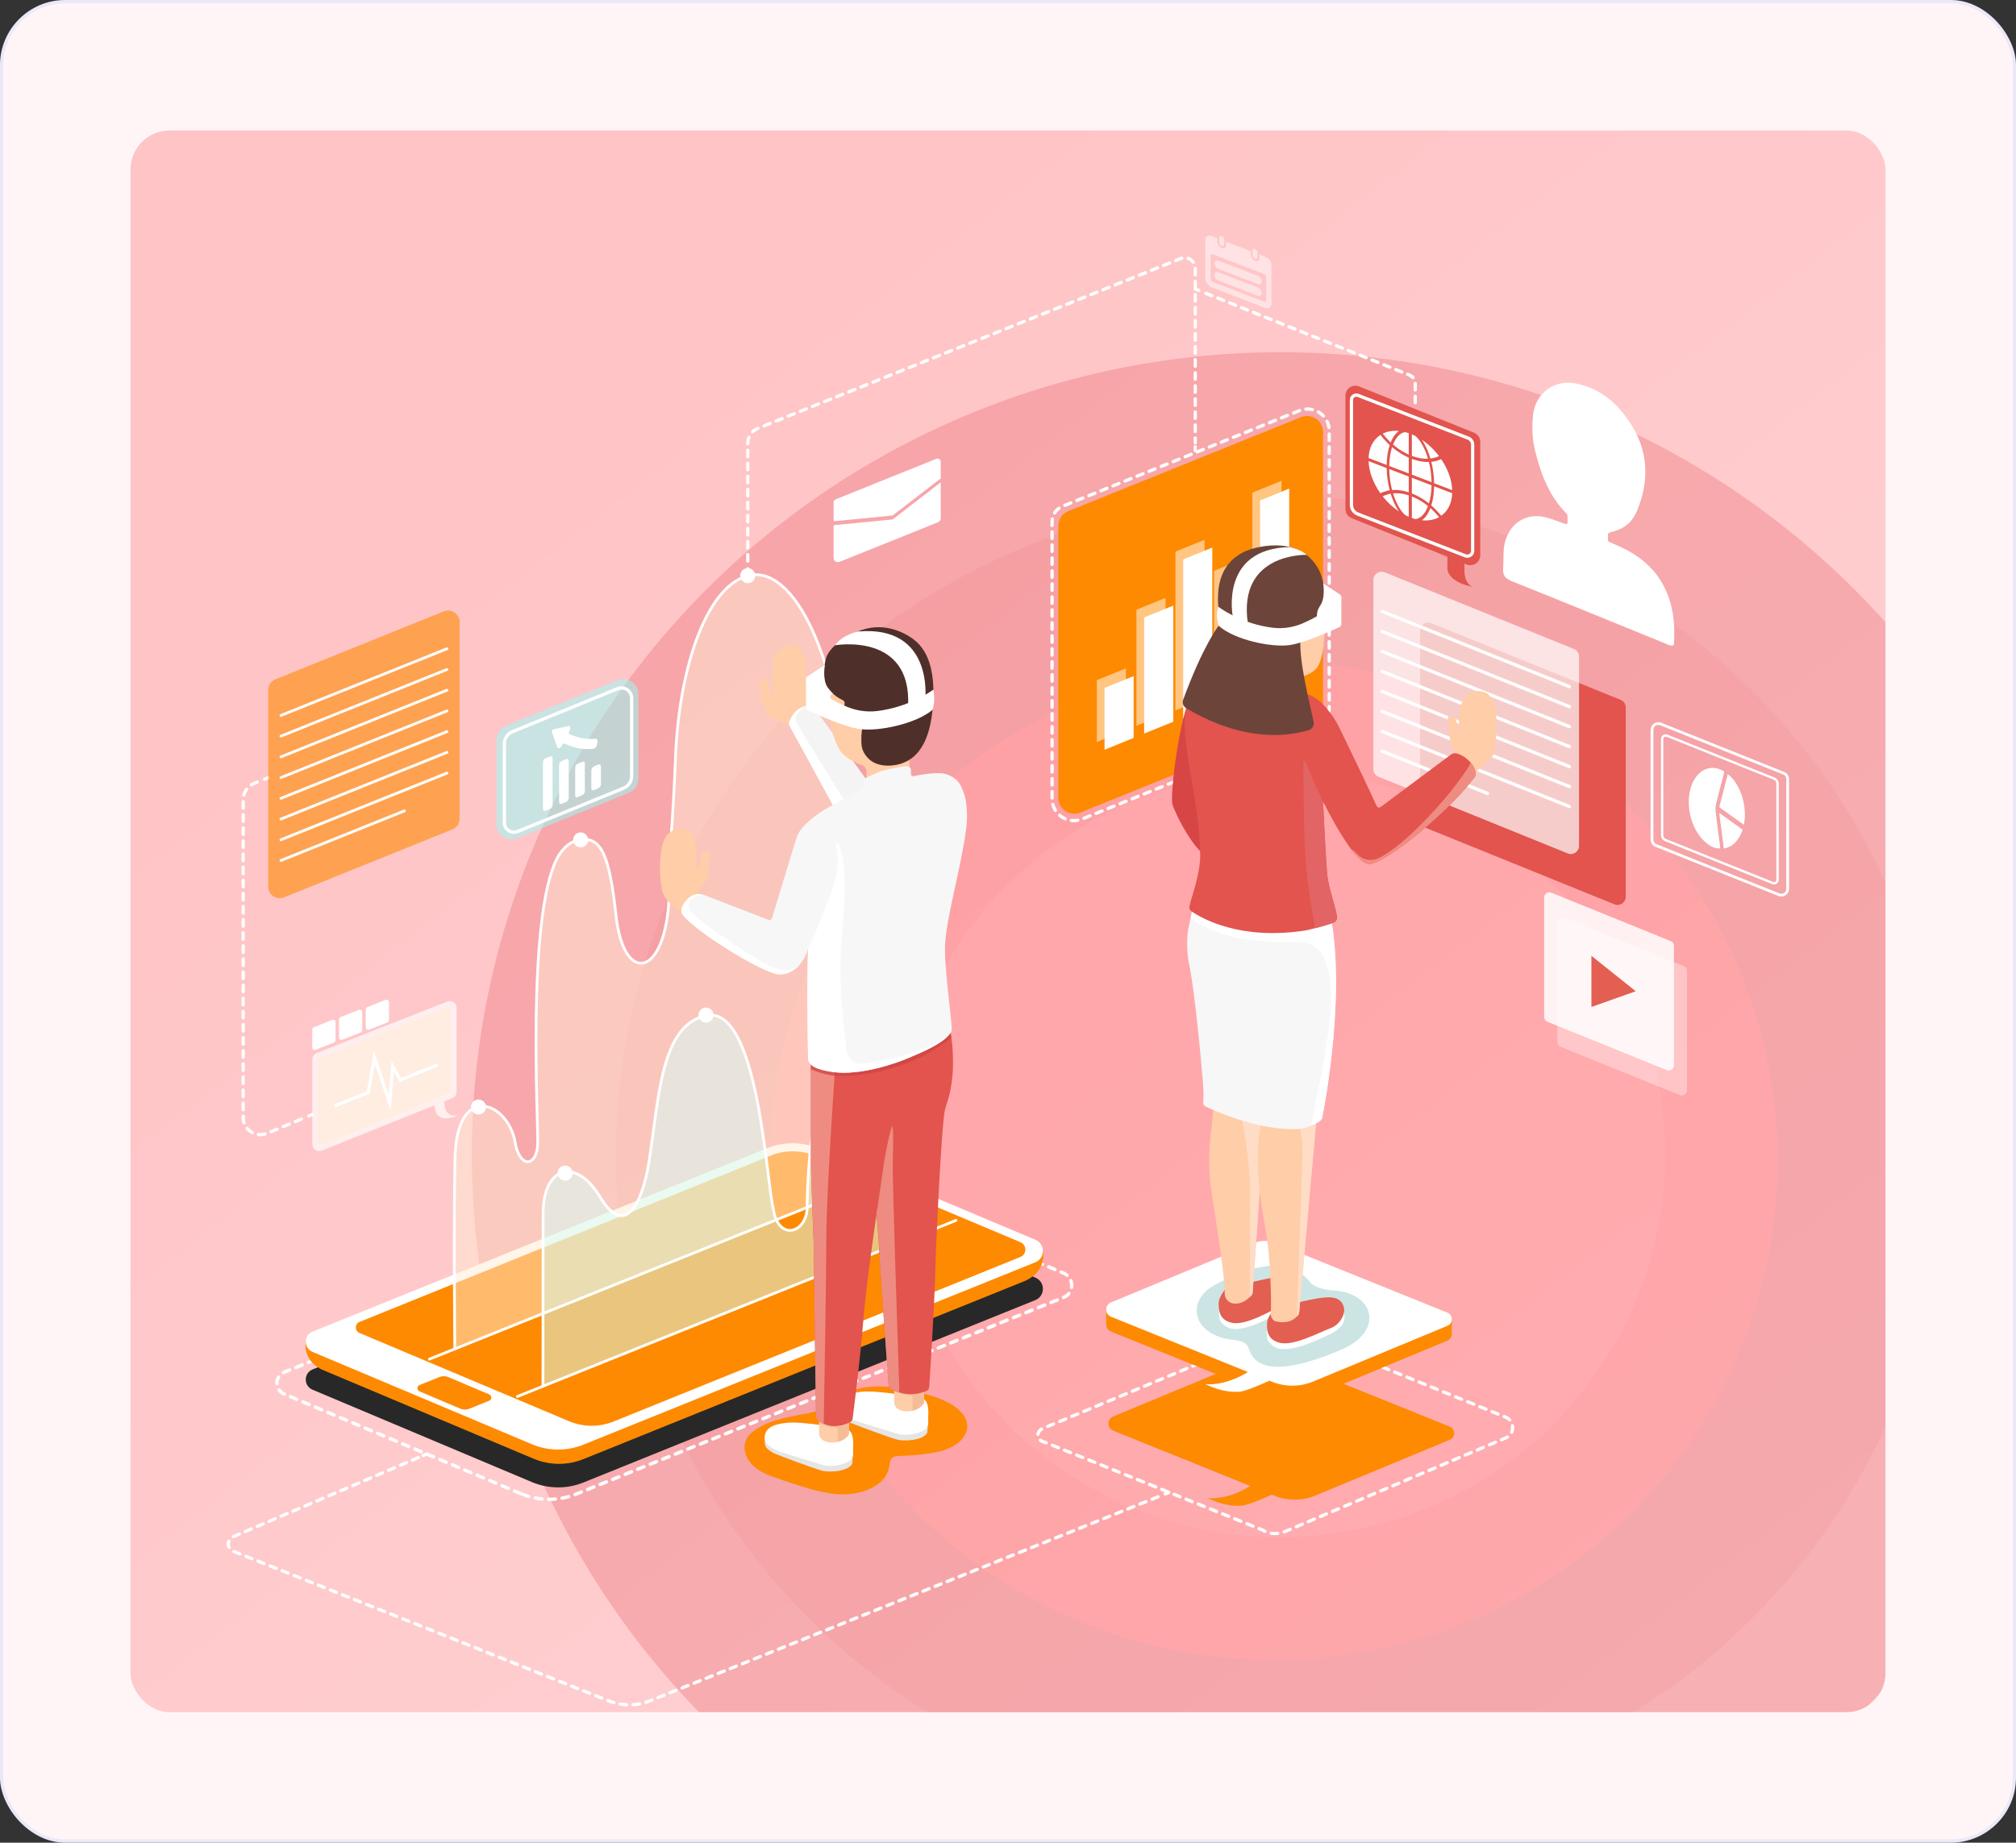 <svg width="618" height="565" viewBox="0 0 618 565" fill="none" xmlns="http://www.w3.org/2000/svg">
<rect x="0" y="0" width="618" height="565" fill="#333333" stroke="none"/>
<rect width="618" height="565" rx="20" fill="#FFF5F6"/>
<rect x="0.5" y="0.5" width="617" height="564" rx="19.5" stroke="#3876FF" stroke-opacity="0.1"/>
<g clip-path="url(#clip0_10137_3700)">
<rect x="40" y="40" width="538" height="485" rx="12" fill="url(#paint0_linear_10137_3700)"/>
<g opacity="0.2">
<ellipse cx="392.517" cy="354" rx="247.892" ry="246" fill="#D8242B"/>
<ellipse cx="392.52" cy="353.999" rx="203.738" ry="201.846" fill="#CD010A"/>
<ellipse cx="390.5" cy="356" rx="154.5" ry="153" fill="#FA020C"/>
<ellipse cx="392.516" cy="353.999" rx="117.954" ry="117.323" fill="#FF1A23"/>
</g>
<path d="M358.271 457.634L357.168 458.076" stroke="white" stroke-miterlimit="10" stroke-linecap="round"/>
<path d="M354.972 458.958L199.23 521.516C195.191 523.138 190.683 523.145 186.639 521.533L71.526 475.651C69.52 474.853 69.483 472.027 71.469 471.179L128.618 446.759" stroke="white" stroke-miterlimit="10" stroke-linecap="round" stroke-dasharray="1.99 1.99"/>
<path d="M129.703 446.294L130.797 445.827" stroke="white" stroke-miterlimit="10" stroke-linecap="round"/>
<path d="M397.77 408.619L461.555 434.533C464.39 435.684 464.419 439.686 461.603 440.881L394.29 469.438C391.823 470.484 389.04 470.509 387.212 469.198L320.284 442.218C317.609 441.713 317.592 438.864 319.599 438.028L390.154 408.652C392.591 407.638 395.328 407.626 397.77 408.619Z" stroke="white" stroke-miterlimit="10" stroke-linecap="round" stroke-dasharray="2.01 2.01"/>
<path d="M229.227 175.607V174.418" stroke="white" stroke-miterlimit="10" stroke-linecap="round"/>
<path d="M229.227 172.039V135.932C229.227 133.912 230.455 132.094 232.33 131.341L361.937 79.281C364.074 78.422 366.4 79.995 366.4 82.297V135.784" stroke="white" stroke-miterlimit="10" stroke-linecap="round" stroke-dasharray="2 2"/>
<path d="M366.398 136.974V138.163" stroke="white" stroke-miterlimit="10" stroke-linecap="round"/>
<path d="M366.398 88.623L367.502 89.067" stroke="white" stroke-miterlimit="10" stroke-linecap="round"/>
<path d="M369.664 89.936L432.057 114.998C433.129 115.428 433.831 116.467 433.831 117.622V125.191" stroke="white" stroke-miterlimit="10" stroke-linecap="round" stroke-dasharray="1.96 1.96"/>
<path d="M433.836 126.358V127.547" stroke="white" stroke-miterlimit="10" stroke-linecap="round"/>
<path d="M82.213 238.468L81.109 238.911" stroke="white" stroke-miterlimit="10" stroke-linecap="round"/>
<path d="M78.892 239.801L77.936 240.185C75.888 241.008 74.547 242.991 74.547 245.198V342.613C74.547 346.386 78.383 348.946 81.867 347.499L93.533 342.652" stroke="white" stroke-miterlimit="10" stroke-linecap="round" stroke-dasharray="2.01 2.01"/>
<path d="M94.637 342.195L95.735 341.738" stroke="white" stroke-miterlimit="10" stroke-linecap="round"/>
<path d="M163.055 454.436L95.784 426.102C93.023 424.939 93.053 421.017 95.831 419.895L235.175 363.648C240.253 361.6 245.934 361.641 250.979 363.767L317.414 391.749C320.482 393.041 320.45 397.4 317.362 398.646L178.858 454.554C173.783 456.603 168.102 456.562 163.055 454.436Z" fill="#282828"/>
<path d="M159.638 457.971L87.106 427.422C84.128 426.169 84.16 421.94 87.156 420.73L237.399 360.084C242.872 357.874 248.998 357.92 254.438 360.211L326.07 390.38C329.378 391.774 329.343 396.474 326.014 397.818L176.676 458.098C171.204 460.308 165.078 460.262 159.638 457.971Z" stroke="white" stroke-width="1.041" stroke-miterlimit="10" stroke-linecap="round" stroke-dasharray="2.07 2.07"/>
<path d="M319.69 383.394L312.95 386.487V386.968L248.432 359.793C243.564 357.744 238.081 357.702 233.184 359.679L98.949 413.863L99.002 413.376L93.732 411.49C93.732 411.49 92.68 416.796 98.214 419.7L98.217 419.703C98.246 419.717 98.269 419.735 98.297 419.749V419.744C98.42 419.816 98.546 419.885 98.682 419.942L163.593 447.281C168.461 449.331 173.944 449.373 178.842 447.395L312.95 393.262C321.437 390.279 319.69 383.394 319.69 383.394Z" fill="#FE8A02"/>
<path d="M163.055 442.835L95.784 414.502C93.023 413.339 93.053 409.416 95.831 408.295L235.175 352.048C240.253 349.999 245.934 350.041 250.979 352.166L317.414 380.147C320.482 381.439 320.45 385.799 317.362 387.045L178.858 442.953C173.783 445.003 168.102 444.96 163.055 442.835Z" fill="white"/>
<path d="M174.433 435.769L110.197 408.714C108.688 408.078 108.704 405.934 110.222 405.322L236.312 354.313C240.696 352.543 245.601 352.58 249.958 354.415L312.83 380.896C314.841 381.742 314.819 384.6 312.796 385.417L188.079 435.871C183.695 437.641 178.79 437.604 174.433 435.769Z" fill="#FE8A02"/>
<path opacity="0.5" d="M139.419 413.513C139.419 413.513 139.048 379.306 139.476 355.249C139.9 331.38 155.739 337.666 157.936 350.219C158.08 351.039 158.23 351.866 158.524 352.646C160.723 358.504 164.832 356.46 164.832 350.219C165.055 344.889 161.417 281.307 170.722 263.198C171.877 260.953 174.243 257.917 177.639 257.414C183.714 256.513 186.693 260.431 188.831 280.552C191.205 302.907 205.08 299.582 205.185 271.885C205.235 258.907 206.24 253.391 207.065 232.218C208.196 203.214 217.301 178.384 230.229 176.239C244.858 173.811 259.06 206.935 259.06 246.767C259.06 292.037 259.062 340.489 258.854 365.54" fill="#FFECD5"/>
<path d="M139.419 413.608C139.419 413.608 139.048 379.4 139.476 355.343C139.9 331.476 155.739 337.76 157.936 350.313C158.08 351.134 158.23 351.959 158.524 352.74C160.723 358.598 164.832 356.554 164.832 350.313C165.055 344.984 161.417 281.401 170.722 263.293C171.877 261.048 174.243 258.011 177.639 257.508C183.714 256.608 186.693 260.526 188.831 280.646C191.205 303.001 205.08 299.676 205.185 271.98C205.235 259.003 206.24 253.487 207.065 232.314C208.196 203.31 217.301 178.48 230.229 176.335C244.858 173.906 259.06 207.031 259.06 246.862C259.06 292.133 259.062 340.584 258.854 365.636" stroke="white" stroke-width="0.846" stroke-miterlimit="10" stroke-linecap="round"/>
<path opacity="0.5" d="M166.441 424.927C166.441 424.927 166.487 378.227 166.487 372.03C166.487 357.855 176.376 354.461 184.047 367.161C191.718 379.862 196.979 368.525 198.885 356.599C202.028 336.936 202.432 314.243 216.517 311.391C232.421 308.173 234.875 362.082 237.014 370.461C238.498 381.235 248.138 378.061 247.426 368.906C248.038 341.571 252.519 326.664 261.955 325.81C271.398 324.956 278.221 345.946 278.273 380.122" fill="#D7FFFA"/>
<path d="M166.441 424.927C166.441 424.927 166.487 378.227 166.487 372.03C166.487 357.855 176.376 354.461 184.047 367.161C191.718 379.862 196.979 368.525 198.885 356.599C202.028 336.936 202.432 314.243 216.517 311.391C232.421 308.173 234.875 362.082 237.014 370.461C238.498 381.235 248.138 378.061 247.426 368.906C248.038 341.571 252.519 326.664 261.955 325.81C271.398 324.956 278.221 345.946 278.273 380.122" stroke="white" stroke-width="0.846" stroke-miterlimit="10" stroke-linecap="round"/>
<path d="M149.949 429.495L143.849 431.954C142.977 432.306 142.001 432.297 141.134 431.93L128.602 426.621C127.739 426.255 127.75 425.028 128.619 424.677L134.719 422.218C135.591 421.866 136.567 421.874 137.434 422.242L149.965 427.551C150.829 427.917 150.818 429.144 149.949 429.495Z" fill="#FE8A02"/>
<path d="M131.641 416.73L266.078 362.729" stroke="white" stroke-width="0.846" stroke-miterlimit="10" stroke-linecap="round"/>
<path d="M158.609 428.191L293.046 374.19" stroke="white" stroke-width="0.846" stroke-miterlimit="10" stroke-linecap="round"/>
<path d="M148.99 339.435C148.99 340.708 147.958 341.74 146.685 341.74C145.411 341.74 144.379 340.708 144.379 339.435C144.379 338.161 145.411 337.129 146.685 337.129C147.957 337.129 148.99 338.161 148.99 339.435Z" fill="white"/>
<path d="M175.537 359.695C175.537 360.969 174.505 362.001 173.231 362.001C171.958 362.001 170.926 360.969 170.926 359.695C170.926 358.422 171.958 357.39 173.231 357.39C174.505 357.39 175.537 358.422 175.537 359.695Z" fill="white"/>
<path d="M218.725 311.252C218.725 312.525 217.692 313.558 216.419 313.558C215.145 313.558 214.113 312.525 214.113 311.252C214.113 309.978 215.145 308.946 216.419 308.946C217.692 308.946 218.725 309.978 218.725 311.252Z" fill="white"/>
<path d="M264.795 325.714C264.795 326.987 263.763 328.019 262.489 328.019C261.216 328.019 260.184 326.987 260.184 325.714C260.184 324.44 261.216 323.408 262.489 323.408C263.763 323.408 264.795 324.44 264.795 325.714Z" fill="white"/>
<path d="M180.303 257.537C180.303 258.811 179.271 259.843 177.997 259.843C176.724 259.843 175.691 258.811 175.691 257.537C175.691 256.264 176.724 255.231 177.997 255.231C179.271 255.231 180.303 256.264 180.303 257.537Z" fill="white"/>
<path d="M231.533 176.503C231.533 177.776 230.501 178.809 229.227 178.809C227.954 178.809 226.922 177.776 226.922 176.503C226.922 175.229 227.954 174.197 229.227 174.197C230.501 174.197 231.533 175.229 231.533 176.503Z" fill="white"/>
<path d="M444.417 437.436L391.403 416.021C389.427 415.224 387.218 415.234 385.25 416.051L341.255 434.32C339.311 435.128 339.324 437.886 341.277 438.676L383.258 455.633C375.911 460.215 370.14 459.344 370.14 459.344C375.156 461.692 378.378 461.831 380.81 461.662C382.403 461.552 386.931 459.623 389.869 458.303L390.644 458.615C394.697 460.253 399.232 460.23 403.27 458.555L444.439 441.459C446.233 440.714 446.221 438.164 444.417 437.436Z" fill="#FE8A02"/>
<path d="M445.051 408.55L445.034 404.263L436.234 404.03L390.677 385.628C388.701 384.83 386.491 384.841 384.523 385.658L346.038 401.639L339.078 401.455V406.327L339.111 406.34C339.192 407.149 339.66 407.922 340.55 408.282L379.479 424.007L375.03 425.568L369.414 424.393V428.712C374.253 432.831 380.332 431.614 381.527 431.205C382.722 430.796 389.143 427.909 389.143 427.909L389.917 428.222C393.971 429.859 398.506 429.838 402.544 428.16L443.712 411.065C444.785 410.62 445.197 409.534 444.984 408.575L445.051 408.55Z" fill="#FE8A02"/>
<path d="M443.695 402.485L390.681 381.071C388.704 380.273 386.495 380.284 384.527 381.101L340.533 399.37C338.588 400.177 338.602 402.936 340.554 403.726L382.536 420.683C375.188 425.265 369.419 424.394 369.419 424.394C374.434 426.741 377.657 426.88 380.088 426.713C381.682 426.603 386.21 424.672 389.148 423.354L389.922 423.666C393.976 425.304 398.511 425.282 402.549 423.606L443.717 406.51C445.51 405.764 445.498 403.214 443.695 402.485Z" fill="white"/>
<path opacity="0.7" d="M136.206 337.693L138.643 336.713C139.449 336.388 139.978 335.606 139.978 334.737V309.086C139.978 307.583 138.465 306.553 137.066 307.105L97.089 322.892C96.276 323.213 95.742 323.999 95.742 324.873V350.818C95.742 352.327 97.268 353.356 98.667 352.794L133.185 338.909C133.262 340.689 134.109 345.07 140.903 341.739C140.903 341.739 136.189 343.685 136.206 337.693Z" fill="white"/>
<path opacity="0.5" d="M137.108 335.374L100.012 350.601C97.985 351.438 97.426 351.076 97.426 348.854V325.912C97.426 325.139 97.898 324.444 98.617 324.16L135.713 309.193C137.375 308.482 138.288 308.979 138.288 310.945V333.628C138.288 334.396 137.821 335.088 137.108 335.374Z" fill="#FFECD5"/>
<path d="M102.879 338.98L112.878 334.99L114.766 324.193L119.452 338.125L120.402 326.916L122.682 331.159L133.763 326.663" stroke="white" stroke-miterlimit="10" stroke-linecap="round"/>
<path d="M102.404 319.643L96.721 321.885C96.25 322.071 95.738 321.724 95.738 321.217V315.64C95.738 315.345 95.919 315.08 96.192 314.972L101.876 312.729C102.347 312.544 102.858 312.891 102.858 313.398V318.974C102.858 319.269 102.678 319.534 102.404 319.643Z" fill="white"/>
<path d="M110.58 316.557L104.896 318.801C104.425 318.987 103.914 318.64 103.914 318.133V312.556C103.914 312.261 104.095 311.996 104.368 311.888L110.052 309.645C110.523 309.46 111.034 309.807 111.034 310.314V315.89C111.034 316.184 110.854 316.449 110.58 316.557Z" fill="white"/>
<path d="M118.791 313.474L113.107 315.716C112.636 315.902 112.125 315.555 112.125 315.048V309.471C112.125 309.176 112.306 308.911 112.579 308.803L118.263 306.56C118.734 306.375 119.245 306.722 119.245 307.229V312.805C119.245 313.101 119.064 313.365 118.791 313.474Z" fill="white"/>
<path opacity="0.5" d="M192.818 243.082L158.614 257.03C155.538 258.284 152.172 256.022 152.172 252.699V226.868C152.172 224.966 153.323 223.255 155.083 222.537L189.287 208.589C192.363 207.335 195.729 209.598 195.729 212.92V238.751C195.729 240.652 194.579 242.364 192.818 243.082Z" fill="#92FFFC"/>
<path d="M191.135 241.678L158.657 254.953C156.72 255.743 154.602 254.318 154.602 252.226V228.048C154.602 226.421 155.586 224.956 157.093 224.341L189.333 211.162C191.382 210.326 193.625 211.833 193.625 214.046V237.971C193.627 239.6 192.641 241.065 191.135 241.678Z" stroke="white" stroke-miterlimit="10"/>
<path d="M172.158 228.753L172.392 228.315C172.53 228.057 172.773 227.913 172.952 227.985C173.569 228.23 174.181 228.478 174.8 228.706C177.007 229.516 179.348 229.888 181.895 229.586C182.398 229.527 182.911 228.95 183.031 228.286C183.074 228.05 183.114 227.817 183.154 227.576C183.259 226.945 182.975 226.466 182.497 226.516C179.598 226.824 177.034 226.142 174.549 225.092C174.348 225.006 174.309 224.678 174.464 224.382L174.675 223.976C175.056 223.247 174.783 222.494 174.181 222.627C172.667 222.96 171.186 223.287 169.663 223.622C169.343 223.692 169.082 224.186 169.195 224.507C169.735 226.031 170.26 227.519 170.801 229.045C171.014 229.651 171.766 229.488 172.158 228.753Z" fill="white"/>
<path d="M168.56 248.019L167.269 248.567C166.81 248.762 166.438 248.548 166.438 248.089V233.695C166.438 233.236 166.81 232.706 167.269 232.511L168.56 231.963C169.019 231.768 169.391 231.982 169.391 232.441V246.835C169.391 247.294 169.019 247.824 168.56 248.019Z" fill="white"/>
<path d="M173.462 245.938L172.248 246.453C171.768 246.658 171.379 246.433 171.379 245.953V234.552C171.379 234.072 171.768 233.517 172.248 233.313L173.462 232.797C173.943 232.593 174.333 232.817 174.333 233.297V244.699C174.333 245.18 173.943 245.734 173.462 245.938Z" fill="white"/>
<path d="M178.542 243.782L177.053 244.415C176.648 244.586 176.32 244.398 176.32 243.993V235.234C176.32 234.83 176.648 234.362 177.053 234.191L178.542 233.558C178.946 233.387 179.274 233.575 179.274 233.979V242.738C179.274 243.142 178.946 243.61 178.542 243.782Z" fill="white"/>
<path d="M183.325 241.752L182.161 242.246C181.666 242.455 181.266 242.226 181.266 241.731V236.214C181.266 235.719 181.666 235.148 182.161 234.939L183.325 234.445C183.82 234.236 184.22 234.467 184.22 234.96V240.478C184.22 240.972 183.82 241.543 183.325 241.752Z" fill="white"/>
<path d="M288.389 141.6V146.686L273.635 158.063L255.543 159.825V154.018C255.543 153.614 255.789 153.25 256.164 153.1L287.029 140.681C287.679 140.421 288.389 140.9 288.389 141.6Z" fill="white"/>
<path d="M273.629 159.268L288.389 147.891V158.904C288.389 159.439 288.063 159.922 287.566 160.121L257.344 172.281C256.482 172.628 255.543 171.993 255.543 171.063V161.036L273.629 159.268Z" fill="white"/>
<g opacity="0.5">
<path d="M387.875 78.734L386.056 78.036V79.118C386.056 79.86 385.479 80.244 384.738 79.96C383.996 79.675 383.419 78.848 383.419 78.106V77.024L375.842 74.115V75.197C375.842 75.939 375.264 76.322 374.524 76.039C373.784 75.755 373.207 74.927 373.207 74.186V73.105L371.397 72.41C370.36 72.012 369.516 72.433 369.516 73.469V85.404C369.516 86.441 370.36 87.694 371.397 88.093L387.875 94.419C388.912 94.817 389.747 94.208 389.747 93.17V81.234C389.747 80.197 388.912 79.132 387.875 78.734ZM387.399 92.47L371.872 86.509C371.443 86.345 371.095 85.863 371.095 85.434V78.487C371.095 78.058 371.443 77.844 371.872 78.008L387.399 83.969C387.829 84.134 388.177 84.616 388.177 85.044V91.991C388.177 92.42 387.829 92.634 387.399 92.47Z" fill="white"/>
<path d="M385.518 87.078L373.549 82.483C372.851 82.216 372.285 81.432 372.285 80.733C372.285 80.035 372.851 79.685 373.549 79.954L385.518 84.549C386.216 84.817 386.782 85.6 386.782 86.299C386.782 86.997 386.216 87.346 385.518 87.078Z" fill="white"/>
<path d="M385.518 90.652L373.549 86.057C372.851 85.79 372.285 85.006 372.285 84.307C372.285 83.609 372.851 83.259 373.549 83.528L385.518 88.123C386.216 88.39 386.782 89.174 386.782 89.873C386.782 90.571 386.216 90.919 385.518 90.652Z" fill="white"/>
<path d="M374.524 75.4C374.104 75.239 373.762 74.764 373.762 74.344V72.909C373.762 72.489 374.105 72.277 374.524 72.439C374.944 72.6 375.286 73.075 375.286 73.495V74.93C375.286 75.35 374.944 75.562 374.524 75.4Z" fill="white"/>
<path d="M384.711 79.311C384.292 79.151 383.949 78.675 383.949 78.257V76.821C383.949 76.402 384.293 76.191 384.711 76.352C385.131 76.512 385.474 76.988 385.474 77.406V78.842C385.475 79.261 385.131 79.472 384.711 79.311Z" fill="white"/>
</g>
<path d="M451.863 132.674L416.623 118.481C414.623 117.675 412.441 119.148 412.441 121.305V156.069C412.441 157.312 413.196 158.43 414.349 158.893L443.693 170.712V174.42C443.693 174.42 443.63 178.466 451.636 179.975C451.636 179.975 448.912 179.434 448.912 174.819C448.912 172.769 448.912 174.08 448.912 172.814L449.588 173.086C451.588 173.892 453.77 172.419 453.77 170.262V135.498C453.77 134.256 453.015 133.138 451.863 132.674Z" fill="#E2544D"/>
<path d="M449.215 170.421L416.215 157.617C415.049 157.165 414.281 156.042 414.281 154.791V122.635C414.281 121.584 415.338 120.86 416.318 121.24L450.059 134.332C450.892 134.654 451.44 135.456 451.44 136.349V168.899C451.439 170.046 450.285 170.836 449.215 170.421Z" stroke="white" stroke-miterlimit="10"/>
<path d="M426.74 150.248C427.681 150.173 428.671 150.242 429.692 150.418C429.8 150.436 429.897 150.453 429.985 150.471C430.595 150.589 431.153 150.728 431.848 150.96V146.126L425.863 143.829C425.905 146.016 426.208 148.208 426.74 150.248Z" fill="white"/>
<path d="M438.486 140.591C438.607 140.577 438.727 140.562 438.848 140.544C438.926 140.532 439.007 140.518 439.097 140.501C439.817 140.369 440.498 140.153 441.129 139.859C439.619 137.859 437.824 136.15 435.859 134.84C436.479 135.733 437.051 136.788 437.557 137.983C437.909 138.813 438.22 139.687 438.486 140.591Z" fill="white"/>
<path d="M430.762 132.496C429.659 132.64 428.641 133.403 427.804 134.747C427.514 135.213 427.256 135.736 427.027 136.306C427.931 137.082 428.879 137.77 429.857 138.357C429.947 138.411 430.038 138.464 430.134 138.521C430.698 138.847 431.241 139.128 431.85 139.395V132.825C431.763 132.793 431.784 132.802 431.752 132.791C431.421 132.679 431.089 132.581 430.762 132.496Z" fill="white"/>
<path d="M429.857 151.396C428.879 151.232 427.931 151.193 427.027 151.275C427.256 152.02 427.514 152.742 427.804 153.431C428.641 155.418 429.66 156.963 430.762 157.953C431.089 158.119 431.42 158.275 431.749 158.416C431.781 158.431 431.762 158.424 431.849 158.458V151.888C431.241 151.69 430.697 151.552 430.133 151.445C430.038 151.428 429.947 151.412 429.857 151.396Z" fill="white"/>
<path d="M429.692 139.207C428.671 138.598 427.683 137.89 426.741 137.092C426.205 138.735 425.901 140.714 425.863 142.871L431.849 145.168V140.32C431.155 140.018 430.596 139.729 429.983 139.377C429.897 139.328 429.8 139.273 429.692 139.207Z" fill="white"/>
<path d="M426.017 136.455C425.856 136.308 425.697 136.157 425.54 136.005C425.457 135.925 425.372 135.841 425.282 135.75C424.538 135.006 423.834 134.202 423.181 133.355C420.935 134.791 419.65 137.273 419.535 140.444L425.081 142.572C425.119 140.243 425.441 138.195 426.017 136.455Z" fill="white"/>
<path d="M426.305 151.368C426.195 151.387 426.085 151.407 425.977 151.429C425.895 151.445 425.813 151.464 425.732 151.484C425.063 151.643 424.43 151.877 423.844 152.183C425.256 153.975 426.954 155.572 428.846 156.831C428.227 155.938 427.654 154.883 427.147 153.686C426.832 152.946 426.551 152.17 426.305 151.368Z" fill="white"/>
<path d="M425.54 150.424C425.697 150.391 425.856 150.355 426.016 150.33C425.445 148.165 425.123 145.888 425.08 143.527L419.535 141.398C419.666 144.749 421.012 148.223 423.165 151.256C423.822 150.907 424.53 150.659 425.281 150.484C425.37 150.464 425.457 150.44 425.54 150.424Z" fill="white"/>
<path d="M425.979 135.345C426.088 135.451 426.198 135.555 426.308 135.658C426.554 135.045 426.834 134.484 427.148 133.985C427.655 133.179 428.227 132.565 428.845 132.146C427.006 131.963 425.309 132.242 423.859 132.969C424.442 133.717 425.07 134.433 425.735 135.101C425.815 135.183 425.897 135.264 425.979 135.345Z" fill="white"/>
<path d="M438.762 154.966C438.928 155.111 439.093 155.277 439.258 155.427C439.353 155.514 439.438 155.595 439.522 155.673C440.329 156.438 441.092 157.251 441.801 158.132C443.801 156.724 445.044 154.403 445.168 151.237L439.624 149.108C439.583 151.353 439.287 153.287 438.762 154.966Z" fill="white"/>
<path d="M434.872 140.389C435.867 140.6 436.832 140.686 437.756 140.648C437.51 139.812 437.224 139.005 436.902 138.239C436.065 136.252 435.038 134.704 433.935 133.714C433.607 133.547 433.268 133.388 432.939 133.246C432.901 133.23 432.805 133.19 432.805 133.19V139.781C433.412 140.006 434.002 140.186 434.578 140.32C434.677 140.344 434.786 140.371 434.872 140.389Z" fill="white"/>
<path d="M438.849 156.114C438.729 156.003 438.609 155.895 438.487 155.788C438.221 156.488 437.911 157.125 437.559 157.685C437.051 158.492 436.479 159.107 435.859 159.524C437.878 159.73 439.678 159.383 441.145 158.568C440.509 157.782 439.824 157.038 439.098 156.348C439.008 156.261 438.927 156.185 438.849 156.114Z" fill="white"/>
<path d="M439.524 141.5C439.441 141.516 439.355 141.53 439.261 141.544C439.097 141.569 438.932 141.589 438.766 141.607C439.295 143.706 439.592 145.972 439.629 148.159L445.175 150.287C445.064 147.205 443.872 143.837 441.792 140.778C441.087 141.112 440.327 141.356 439.524 141.5Z" fill="white"/>
<path d="M438.025 141.65C437.057 141.679 436.041 141.581 435.001 141.356C434.916 141.338 434.814 141.314 434.7 141.287C434.084 141.142 433.412 140.932 432.805 140.708V145.537L438.842 147.854C438.805 145.756 438.521 143.633 438.025 141.65Z" fill="white"/>
<path d="M435.013 152.34C436.052 152.914 437.063 153.584 438.029 154.357C438.522 152.768 438.801 150.88 438.842 148.811L432.805 146.493V151.308C433.412 151.55 434.084 151.851 434.7 152.178C434.815 152.239 434.927 152.291 435.013 152.34Z" fill="white"/>
<path d="M437.751 155.168C436.827 154.421 435.858 153.764 434.865 153.212C434.776 153.162 434.676 153.108 434.579 153.057C434.002 152.749 433.412 152.477 432.805 152.234V158.825C432.805 158.825 432.9 158.86 432.938 158.872C433.268 158.984 433.607 159.085 433.934 159.169C435.038 159.026 436.063 158.265 436.901 156.922C437.223 156.404 437.505 155.815 437.751 155.168Z" fill="white"/>
<path d="M545.339 274.338L507.638 259.243C506.902 258.948 506.418 258.234 506.418 257.441V223.79C506.418 222.417 507.806 221.478 509.08 221.989L546.781 237.084C547.517 237.379 548.001 238.093 548.001 238.886V272.537C548.001 273.91 546.614 274.848 545.339 274.338Z" stroke="white" stroke-width="0.846" stroke-miterlimit="10"/>
<path d="M543.455 270.762L510.56 257.592C509.934 257.341 509.523 256.735 509.523 256.059V226.6C509.523 225.828 510.303 225.3 511.019 225.587L543.864 238.738C544.491 238.989 544.901 239.595 544.901 240.271V269.784C544.901 270.529 544.147 271.039 543.455 270.762Z" stroke="white" stroke-width="0.72" stroke-miterlimit="10"/>
<path d="M527.349 260.111C524.643 260.486 520.998 257.371 519.198 253.182C517.13 248.37 517.19 242.763 519.349 239.069C521.472 235.436 525.203 234.403 528.6 236.59C528.522 236.894 528.443 237.195 528.366 237.496C527.586 240.512 526.781 243.511 526.046 246.559C525.876 247.265 525.837 248.139 525.93 248.932C526.325 252.314 526.795 255.694 527.235 259.076C527.28 259.423 527.312 259.771 527.349 260.111Z" fill="white"/>
<path d="M528.445 260.193C527.961 256.485 527.496 252.926 527.016 249.243C529.448 250.989 531.796 252.674 534.202 254.4C533.067 257.777 531.16 259.648 528.445 260.193Z" fill="white"/>
<path d="M529.647 237.363C533.465 240.149 535.804 247.516 534.571 252.897C532.069 251.102 529.569 249.308 527.031 247.486C527.906 244.101 528.777 240.732 529.647 237.363Z" fill="white"/>
<path opacity="0.34" d="M514.989 335.79L478.368 320.951C477.77 320.708 477.379 320.128 477.379 319.482V282.853C477.379 281.729 478.517 280.962 479.558 281.384L516.178 296.224C516.777 296.466 517.168 297.047 517.168 297.692V334.322C517.169 335.447 516.031 336.213 514.989 335.79Z" fill="white"/>
<path opacity="0.85" d="M510.965 328.12L474.345 313.28C473.747 313.037 473.355 312.457 473.355 311.811V275.182C473.355 274.058 474.493 273.291 475.535 273.713L512.156 288.553C512.754 288.796 513.146 289.376 513.146 290.021V326.651C513.144 327.775 512.006 328.542 510.965 328.12Z" fill="white"/>
<path d="M487.844 293.073L501.425 303.933L487.844 308.756V293.073Z" fill="#E25F52"/>
<path d="M479.864 160.688C480.179 160.802 480.518 160.569 480.518 160.234C480.518 159.546 480.519 159.253 480.518 158.29C480.518 157.722 480.13 157.396 479.926 157.184C474.727 151.804 472.249 145.088 470.525 137.992C469.659 134.429 469.589 130.803 469.952 127.224C470.632 120.524 476.616 116.346 482.85 117.534C490.626 119.015 495.94 123.758 500 130.123C504.986 137.941 505.574 146.314 502.47 154.976C501.064 158.895 499.437 161.372 495.047 162.831C494.481 163.019 493.906 163.16 493.465 163.275C493.139 163.359 492.912 163.649 492.912 163.986C492.912 164.453 492.912 165.058 492.912 165.505C492.912 165.81 493.088 166.078 493.367 166.198C494.552 166.706 496.529 167.574 497.426 168.006C507.539 172.869 512.641 181.033 513.222 192.131C513.312 193.836 513.213 195.552 513.186 197.262C513.183 197.442 513.075 197.62 513.008 197.823C512.111 198.187 511.351 197.653 510.599 197.349C494.852 190.952 479.133 184.483 463.353 178.168C461.281 177.339 460.619 176.259 460.787 174.161C460.997 171.522 460.653 168.862 461.345 166.231C462.97 160.051 468.343 156.936 474.482 158.786C476.264 159.323 477.979 160.001 479.864 160.688Z" fill="white"/>
<path d="M402.497 220.34L331.157 249.147C327.933 250.449 324.414 248.076 324.414 244.598V161.265C324.414 159.265 325.628 157.464 327.483 156.715L398.823 127.909C402.048 126.607 405.566 128.98 405.566 132.458V215.791C405.566 217.791 404.352 219.591 402.497 220.34Z" fill="#FE8A02"/>
<g opacity="0.5">
<path d="M345.145 223.882L336.227 227.498V208.546L345.145 204.93V223.882Z" fill="white"/>
<path d="M357.285 218.92L348.367 222.536V186.936L357.285 183.32V218.92Z" fill="white"/>
<path d="M369.25 214.199L360.332 217.816V169.136L369.25 165.521V214.199Z" fill="white"/>
<path d="M381.09 209.391L372.172 213.008V175.03L381.09 171.413V209.391Z" fill="white"/>
<path d="M392.824 204.437L383.906 208.053V151.051L392.824 147.434V204.437Z" fill="white"/>
</g>
<path d="M404.257 221.834L331.726 251.122C327.319 252.901 322.512 249.658 322.512 244.905V159.987C322.512 157.893 323.783 156.009 325.725 155.225L398.32 125.911C402.696 124.144 407.47 127.365 407.47 132.083V217.07C407.471 219.164 406.199 221.049 404.257 221.834Z" stroke="white" stroke-miterlimit="10" stroke-linecap="round" stroke-dasharray="1.99 1.99"/>
<path d="M347.52 226.261L338.602 229.877V210.925L347.52 207.309V226.261Z" fill="white"/>
<path d="M359.66 221.298L350.742 224.914V189.314L359.66 185.698V221.298Z" fill="white"/>
<path d="M371.625 216.578L362.707 220.195V171.515L371.625 167.899V216.578Z" fill="white"/>
<path d="M383.465 211.769L374.547 215.386V177.408L383.465 173.791V211.769Z" fill="white"/>
<path d="M395.199 206.816L386.281 210.432V153.428L395.199 149.812V206.816Z" fill="white"/>
<path opacity="0.6" d="M138.679 254.312L87.091 275.144C84.76 276.085 82.215 274.368 82.215 271.853V211.592C82.215 210.146 83.094 208.844 84.435 208.302L136.023 187.471C138.355 186.529 140.899 188.246 140.899 190.761V251.022C140.899 252.469 140.021 253.77 138.679 254.312Z" fill="#FE8A02"/>
<path d="M86.117 219.364L136.997 198.928" stroke="white" stroke-width="0.846" stroke-miterlimit="10" stroke-linecap="round"/>
<path d="M86.117 225.718L136.997 205.281" stroke="white" stroke-width="0.846" stroke-miterlimit="10" stroke-linecap="round"/>
<path d="M86.117 232.074L136.997 211.636" stroke="white" stroke-width="0.846" stroke-miterlimit="10" stroke-linecap="round"/>
<path d="M86.117 238.427L136.997 217.99" stroke="white" stroke-width="0.846" stroke-miterlimit="10" stroke-linecap="round"/>
<path d="M86.117 244.778L136.997 224.342" stroke="white" stroke-width="0.846" stroke-miterlimit="10" stroke-linecap="round"/>
<path d="M86.117 251.134L136.997 230.696" stroke="white" stroke-width="0.846" stroke-miterlimit="10" stroke-linecap="round"/>
<path d="M86.117 257.486L136.997 237.05" stroke="white" stroke-width="0.846" stroke-miterlimit="10" stroke-linecap="round"/>
<path d="M86.117 263.84L123.962 248.639" stroke="white" stroke-width="0.846" stroke-miterlimit="10" stroke-linecap="round"/>
<path d="M494.915 277.284L436.891 253.771C435.944 253.387 435.324 252.467 435.324 251.444V193.407C435.324 191.625 437.127 190.411 438.777 191.08L496.801 214.591C497.748 214.975 498.368 215.896 498.368 216.918V274.956C498.368 276.738 496.565 277.952 494.915 277.284Z" fill="#E2544D"/>
<path opacity="0.7" d="M480.598 261.678L422.575 238.165C421.627 237.781 421.008 236.861 421.008 235.838V177.8C421.008 176.019 422.81 174.805 424.461 175.473L482.484 198.985C483.432 199.369 484.052 200.289 484.052 201.312V259.35C484.05 261.132 482.249 262.347 480.598 261.678Z" fill="white"/>
<path d="M481.104 210.539L423.699 187.48" stroke="white" stroke-miterlimit="10" stroke-linecap="round"/>
<path d="M481.104 216.667L423.699 193.609" stroke="white" stroke-miterlimit="10" stroke-linecap="round"/>
<path d="M481.104 222.797L423.699 199.738" stroke="white" stroke-miterlimit="10" stroke-linecap="round"/>
<path d="M481.104 228.927L423.699 205.869" stroke="white" stroke-miterlimit="10" stroke-linecap="round"/>
<path d="M481.104 235.055L423.699 211.996" stroke="white" stroke-miterlimit="10" stroke-linecap="round"/>
<path d="M481.104 241.184L423.699 218.125" stroke="white" stroke-miterlimit="10" stroke-linecap="round"/>
<path d="M481.104 247.313L423.699 224.256" stroke="white" stroke-miterlimit="10" stroke-linecap="round"/>
<path d="M456.001 243.291L423.699 230.317" stroke="white" stroke-miterlimit="10" stroke-linecap="round"/>
<path d="M287.079 445.252C283.951 445.88 281.431 446.196 275.412 446.456C271.932 446.606 273.362 448.85 271.845 451.986C270.96 453.814 268.839 455.69 265.825 456.851C257.897 459.907 250.54 457.543 236.618 452.699C227.403 449.492 226.585 442.455 230.301 439.373C234.681 435.739 239.943 434.788 248.69 433.104C252.504 432.369 254.389 429.426 256.906 428.101C266.502 423.048 276.172 425.466 284.033 427.554C301.502 432.195 298.814 442.899 287.079 445.252Z" fill="#FE8A02"/>
<path d="M234.445 440.954V442.351C234.445 443.105 234.77 443.828 235.349 444.312C235.901 444.772 236.651 445.323 237.449 445.681C239.043 446.395 250.344 450.57 252.134 450.979C253.977 451.401 259.341 451.401 261.125 449.04C261.337 448.758 261.402 446.886 261.402 446.532V445.423L234.445 440.954Z" fill="#E5E5E5"/>
<path d="M259.834 438.255C259.834 438.255 260.925 438.84 261.264 440.162C261.481 441.005 261.661 442.288 261.516 443.975C261.397 445.349 262.2 447.22 259.541 448.449C257.612 449.339 254.196 449.81 252.171 449.172L239.923 445.406C237.422 444.634 234.204 443.04 234.408 440.579C234.693 437.144 238.389 436.655 240.694 436.311C245.608 435.578 259.834 438.255 259.834 438.255Z" fill="white"/>
<path d="M260.23 435.998V439.41C260.23 439.66 260.17 439.91 260.075 440.052C259.302 441.146 257.994 441.848 256.603 442.133C256.092 442.252 255.58 442.3 255.081 442.3C253.048 442.3 251.217 441.432 251.098 439.672V435.022H259.671L260.23 435.998Z" fill="#FFCDA8"/>
<path d="M260.23 435.998V439.41C260.23 439.66 260.17 439.91 260.075 440.052C259.302 441.146 257.994 441.848 256.603 442.133C256.722 441.895 256.829 441.598 256.853 441.396C256.869 441.207 256.823 439.432 256.793 438.351C256.781 437.92 256.431 437.561 256 437.573C253.278 437.653 251.598 436.521 251.098 436.128V435.022H259.671L260.23 435.998Z" fill="#F4BD98"/>
<path d="M257.465 431.425V432.822C257.465 433.576 257.789 434.299 258.369 434.783C258.92 435.243 259.671 435.793 260.468 436.151C262.063 436.866 273.364 441.04 275.154 441.45C276.997 441.872 282.361 441.872 284.144 439.511C284.357 439.228 284.421 437.357 284.421 437.003V435.893L257.465 431.425Z" fill="#E5E5E5"/>
<path d="M244.856 225.955C244.856 225.955 243.751 223.229 242.875 222.469C242.418 222.073 239.957 221.508 238.508 220.971C237.059 220.433 234.281 220.579 233.307 213.096C233.307 213.096 232.961 209.544 233.055 208.444C233.149 207.344 235.067 207.815 235.539 209.136C236.01 210.457 236.262 213.223 236.545 213.506C236.828 213.789 236.892 214.111 236.705 208.389C236.515 202.667 237.148 200.528 239.675 198.743C241.131 197.715 245.467 196.064 246.561 201.876C247.689 207.868 247.204 211.061 247.298 212.004C247.392 212.947 248.441 217.541 251.51 220.454C251.51 220.457 249.635 222.968 244.856 225.955Z" fill="#FFCDA8"/>
<path d="M296.009 250.262L271.482 260.483C270.566 260.875 269.61 261.087 268.655 261.137C265.426 261.328 262.267 259.658 260.678 256.65L242.107 222.677C241.845 222.204 241.815 221.642 242.026 221.139C242.418 220.203 243.212 218.694 244.45 217.688C245.003 217.246 245.748 216.843 246.512 216.571C246.954 216.4 247.408 216.28 247.82 216.229C248.504 216.139 249.178 216.461 249.581 217.023L269.541 244.437C269.983 245.011 270.728 244.789 271.302 244.568L289.682 237.466C289.682 237.466 297.487 239.909 296.009 250.262Z" fill="#F4F4F4"/>
<path d="M282.854 428.724C282.854 428.724 283.946 429.309 284.285 430.63C284.5 431.473 284.682 432.758 284.536 434.444C284.417 435.817 285.219 437.689 282.561 438.917C280.632 439.808 277.217 440.278 275.191 439.64L262.942 435.874C260.441 435.102 257.224 433.508 257.427 431.048C257.713 427.612 261.408 427.124 263.714 426.779C268.627 426.048 282.854 428.724 282.854 428.724Z" fill="white"/>
<path d="M268.655 261.137C265.426 261.328 262.267 259.658 260.678 256.65L242.107 222.677C241.845 222.204 241.815 221.642 242.026 221.139C242.418 220.203 243.212 218.694 244.45 217.688C245.003 217.246 245.748 216.842 246.512 216.571C246.522 216.833 246.322 217.015 246.079 217.28C245.262 218.168 243.27 219.163 244.145 221.367C244.929 223.316 264.479 254.536 268.655 261.137Z" fill="white"/>
<path d="M283.253 424.488V429.887C283.253 430.053 283.122 430.35 283.015 430.493C282.254 431.599 280.958 432.289 279.579 432.574C279.068 432.693 278.544 432.752 278.033 432.752C276.035 432.752 274.24 431.896 274.121 430.148V424.488H283.253Z" fill="#FFCDA8"/>
<path d="M283.253 424.713V429.885C283.253 430.025 283.22 430.166 283.147 430.286C282.41 431.512 281.042 432.269 279.579 432.573C279.769 432.311 279.734 431.966 279.734 431.966V428.468C279.734 428.107 279.441 427.824 279.08 427.809C276.687 427.714 274.743 426.9 274.121 426.615V424.713H283.253Z" fill="#F4BD98"/>
<path d="M292.085 328.581C291.582 334.366 290.989 336.046 289.751 339.919C288.695 343.219 286.934 380.381 286.683 390.693C286.462 399.847 285.134 421.105 284.842 425.309C284.813 425.852 284.48 426.315 283.977 426.516C282.971 426.949 281.09 427.553 278.755 427.492C277.72 427.463 276.622 427.231 275.647 426.929C275.597 426.908 275.537 426.899 275.487 426.879C274.702 426.627 273.998 426.345 273.464 426.114C272.86 425.852 272.447 425.279 272.397 424.615C272.035 420.038 270.566 399.424 269.852 388.871C269.842 388.659 269.822 388.458 269.811 388.257C269.651 385.853 269.529 383.911 269.479 382.725C269.369 380.21 268.695 372.332 268.695 372.332C268.695 372.332 265.305 395.47 264.549 405.903C263.886 415.069 261.873 431.114 261.381 434.907C261.32 435.44 260.979 435.904 260.485 436.145C259.529 436.598 257.788 437.252 255.747 437.282C254.57 437.291 253.443 436.97 252.508 436.567C251.964 436.326 251.491 436.074 251.12 435.843C250.527 435.491 250.164 434.857 250.154 434.163C250.053 427.212 249.46 387.756 249.46 383.399C249.46 378.62 248.574 364.034 248.574 353.722V329.025C248.574 325.353 248.574 322.868 248.574 322.868L248.715 322.133C249.107 319.99 250.877 318.371 253.04 318.17L253.584 318.12L290.917 314.991C290.917 314.991 291.411 316.189 291.763 319.035C292.044 321.197 292.236 324.315 292.085 328.581Z" fill="#E2544D"/>
<path d="M256.331 322.369C256.331 322.369 253.313 365.467 253.313 378.877C253.313 390.759 252.659 428.192 252.508 436.562C251.964 436.32 251.492 436.068 251.119 435.838C250.525 435.486 250.163 434.852 250.153 434.158C250.052 427.206 249.459 387.75 249.459 383.393C249.459 378.615 248.574 364.028 248.574 353.716C248.574 343.405 248.574 322.862 248.574 322.862L248.715 322.127C249.107 319.985 250.877 318.365 253.04 318.164L253.584 318.114L256.331 322.369Z" fill="#EF8C81"/>
<path opacity="0.75" d="M291.64 318.139C277.269 329.955 258.448 330.384 254.675 329.71C252.291 329.288 249.731 328.456 248.574 327.782C248.574 324.11 248.574 322.865 248.574 322.865L248.715 322.13C249.107 319.987 250.877 318.368 253.04 318.167L253.584 318.117L290.917 314.988C290.917 314.988 291.288 315.293 291.64 318.139Z" fill="#CC4444"/>
<path d="M216.127 274.86L215.372 274.482C215.251 274.353 214.323 273.904 214.29 273.729C214.122 272.837 214.731 272.153 215.183 271.689C215.763 271.092 216.876 269.692 217.096 267.523C217.254 265.963 217.397 263.266 217.464 261.874C217.491 261.316 217.017 260.864 216.463 260.924C215.636 261.012 215.075 261.648 214.853 263.39C214.476 266.345 213.877 266.031 213.877 266.031C213.877 266.031 213.552 266.08 213.458 263.754C213.364 261.428 213.376 257.307 212.328 255.931C211.317 254.605 208.53 253.026 205.392 255.184C203.832 256.257 203.07 258.473 202.767 260.341C201.796 266.309 202.496 270.358 203.008 273.115C203.343 274.917 205.911 278.282 208.301 279.162C208.301 279.162 208.555 279.189 209.687 280.604C209.685 280.604 215.547 276.1 216.127 274.86Z" fill="#FFCDA8"/>
<path d="M269.913 194.942C263.877 194.942 256.045 199.972 254.746 210.619C253.574 220.226 254.918 225.227 257.097 229.419C258.598 232.304 262.06 233.84 264.072 234.515C264.989 234.823 265.598 235.686 265.6 236.653L265.607 239.709C265.607 239.709 269.327 240.129 272.428 240.044C275.53 239.961 278.716 237.194 278.716 237.194L278.747 232.756C278.747 232.756 282.232 229.994 283.825 222.533C285.417 215.072 287.095 194.942 269.913 194.942Z" fill="#FFCDA8"/>
<path d="M289.754 289.003C289.271 296.146 291.625 310.924 291.756 315.662C291.776 316.497 290.881 317.483 290.177 318.117C290.087 318.187 290.006 318.268 289.925 318.328C286.515 321.165 281.485 323.087 278.336 324.454C274.986 325.913 263.87 329.856 255.5 328.72C247.703 327.653 247.703 325.44 247.703 324.031C247.703 324.031 247.281 301.748 247.703 290.974C247.401 292 246.949 293.046 246.375 294.022C246.043 294.566 245.68 295.098 245.268 295.581L245.258 295.591C243.589 297.593 241.244 298.981 238.407 298.73C232.613 297.744 212.854 285.259 209.474 280.682C209.343 280.501 208.669 279.908 208.931 278.61C209.021 277.865 211.103 273.65 214.957 274.193C214.957 274.203 214.957 274.203 214.957 274.203C215.178 274.223 215.399 274.273 215.621 274.334L235.319 281.95C235.792 282.302 236.476 282.08 236.657 281.517C237.974 277.261 243.064 260.35 244.242 256.708C245.629 252.432 252.984 248.097 252.984 248.097L264.09 242.111C264.583 241.84 264.895 241.326 264.895 240.762V239.243C264.895 238.981 265.035 238.74 265.267 238.618C266.293 238.095 269.21 236.636 271.092 236.174C274.734 235.289 276.887 235.017 278.054 234.947C278.698 234.906 279.241 235.42 279.241 236.074L279.25 237.371C279.25 237.773 279.613 238.066 280.006 237.985C281.625 237.642 285.538 236.898 288.687 237.1C290.236 237.2 292.399 238.246 293.455 239.384C295.235 241.286 297.093 246.582 296.197 253.996C294.95 264.431 290.347 280.322 289.754 289.003Z" fill="#F7F7F7"/>
<path d="M245.254 295.592C243.585 297.595 241.24 298.982 238.403 298.731C232.609 297.746 212.85 285.26 209.47 280.683C209.34 280.503 208.665 279.909 208.927 278.611C209.017 277.867 211.099 273.651 214.953 274.195C214.953 274.204 214.953 274.204 214.953 274.204C215.172 274.309 215.283 274.649 214.762 274.637C213.114 274.6 209.903 276.57 211.533 279.216C213.173 281.852 230.546 293.307 233.09 294.666C235.636 296.014 238.936 297.684 241.169 297.583C243.252 297.502 244.902 295.863 245.254 295.592Z" fill="white"/>
<path d="M290.173 318.118C290.083 318.188 290.002 318.269 289.921 318.329C286.511 321.166 281.481 323.088 278.332 324.455C274.983 325.914 263.866 329.857 255.496 328.721C247.699 327.654 247.699 325.441 247.699 324.032C247.699 324.032 247.277 301.749 247.699 290.974C247.699 290.974 254.761 275.793 256.331 268.319C257.176 264.264 256.784 261.196 256.22 259.225C256.069 258.681 256.824 258.37 257.075 258.873C260.848 266.176 257.749 286.216 257.619 296.508C257.538 303.098 258.604 315.462 259.48 321.76C259.831 324.245 261.28 325.925 263.835 326.176C264.6 326.246 271.088 325.19 275.173 324.153C280.828 322.735 284.48 321.065 290.173 318.118Z" fill="white"/>
<path d="M253.047 202.413C252.414 205.339 252.275 208.744 253.656 210.737C255.249 213.037 257.305 214.207 258.36 214.691C258.76 214.875 258.985 215.294 258.911 215.728C258.67 217.149 258.257 220.157 258.897 221.126C259.04 221.343 259.337 221.742 259.832 221.357C260.791 220.328 260.935 218.259 262.413 218.384C265.497 218.76 264.073 223.974 264.06 225.549C264.047 227.135 263.927 228.725 264.556 230.181C267.083 235.879 273.575 234.8 275.166 234.435C282.704 232.706 285.541 225.074 286.063 214.97C286.44 207.658 285.433 200.086 280.044 196.033C276.895 193.665 270.13 190.359 262.656 193.778C258.865 195.51 253.922 198.369 253.047 202.413Z" fill="#4F2F29"/>
<path d="M273.668 355.612C273.89 349.852 273.826 345.221 273.576 345.342C272.983 345.631 271.355 354.058 271.125 355.642L269.02 370.096C268.815 371.032 268.695 371.583 268.695 371.583C268.695 371.583 268.711 371.762 268.736 372.054L268.695 372.327H268.758C268.928 374.35 269.39 379.931 269.48 381.975C269.53 383.252 269.651 385.466 269.812 388.252C269.821 388.453 269.842 388.654 269.852 388.866C270.567 399.419 272.035 420.033 272.397 424.61C272.447 425.273 272.859 425.847 273.464 426.109C274.033 426.356 274.798 426.661 275.647 426.924V424.912C275.114 409.167 273.491 360.188 273.668 355.612Z" fill="#EF8C81"/>
<path d="M286.131 211.446C284.847 212.378 278.269 216.865 268.868 218.02C267.114 218.233 265.35 218.177 263.623 217.873C262.644 217.706 261.674 217.456 260.732 217.125C260.077 216.903 259.43 216.644 258.803 216.349C258.785 216.34 258.766 216.33 258.747 216.322C257.256 215.618 256.113 215.113 254.86 214.334C254.422 214.062 254.357 213.444 254.731 213.09L255.257 212.592C254.712 212.075 254.168 211.465 253.66 210.736C252.515 209.101 252.533 206.256 252.838 203.865L247.523 207.411C247.238 207.601 247.066 207.922 247.066 208.265V216.673C247.066 217.2 247.368 217.675 247.846 217.896C250.384 219.066 258.502 222.7 263.134 223.479C263.255 223.498 263.375 223.516 263.485 223.535C269.414 224.385 280.941 221.868 285.862 217.638C286.843 214.966 286.131 211.446 286.131 211.446Z" fill="white"/>
<path d="M255.996 197.856C255.996 197.856 279.529 193.716 278.375 216.497L280.717 215.934L283.635 214.396C283.635 214.396 286.308 191.556 262.975 193.634C262.975 193.634 258.037 194.708 255.996 197.856Z" fill="white"/>
<path d="M372.012 394.236C364.196 398.612 365.237 407.882 375.282 410.364C378.242 411.095 381.955 410.639 382.827 413.561C385.554 422.7 399.299 418.873 411.066 413.884C424.607 408.144 421.21 396.467 408.985 395.686C406.081 395.5 402.927 394.795 401.553 393.076C398.534 389.294 391.148 383.52 372.012 394.236Z" fill="#CCE5E4"/>
<path d="M373.574 400.465L373.774 403.949C373.866 405.514 375.483 406.578 376.493 407.066C378.792 408.174 383.704 407.447 393.603 401.748C395.092 400.891 397.264 398.964 397.152 396.975C397.099 396.054 397.038 395.236 396.909 394.209C396.63 392.019 373.574 400.465 373.574 400.465Z" fill="white"/>
<path d="M375.594 395.252C375.594 395.252 373.705 397.64 373.592 399.342C373.564 399.752 373.562 399.684 373.571 400.3C373.611 402.801 374.543 405.021 377.816 405.621C382.154 406.417 389.556 401.893 393.263 400.156C395.509 399.104 397.603 396.024 396.861 393.847C396.141 391.733 394.014 391.177 390.642 391.684C385.672 392.431 375.594 395.252 375.594 395.252Z" fill="#E25F52"/>
<path d="M387.69 343.246L383.998 396.203C383.968 396.676 383.745 397.119 383.393 397.441C383.292 397.531 383.182 397.632 383.062 397.753C382.227 398.537 380.808 399.825 378.404 399.704C376.714 399.613 375.376 398.225 375.427 396.524C375.557 391.283 372.366 372.048 371.362 365.177C369.585 353.006 371.864 345.091 372.013 338.42L380.003 340.528L387.69 343.246Z" fill="#FFCDA8"/>
<path d="M388.386 406.334L388.383 409.823C388.383 411.391 389.936 412.548 390.917 413.093C393.146 414.334 398.093 413.894 408.307 408.779C409.843 408.01 412.124 406.213 412.127 404.222C412.127 403.299 412.116 402.479 412.044 401.446C411.894 399.242 388.386 406.334 388.386 406.334Z" fill="white"/>
<path d="M390.704 401.248C390.704 401.248 388.679 403.522 388.467 405.214C388.416 405.622 388.418 405.554 388.392 406.169C388.285 408.667 389.088 410.937 392.321 411.728C396.605 412.774 404.229 408.615 408.059 407.169C410.561 406.225 412.617 402.974 411.946 400.773C411.177 398.249 409.284 397.541 405.887 397.852C400.881 398.311 390.704 401.248 390.704 401.248Z" fill="#E25F52"/>
<path d="M387.69 343.248L383.998 396.205C383.968 396.678 383.746 397.121 383.394 397.443C383.293 397.533 383.182 397.634 383.062 397.754C383.112 392.955 383.313 371.075 383.193 363.811C383.062 355.633 380.683 342.559 380.683 342.559L380.004 340.531L387.69 343.248Z" fill="#FFDCC5"/>
<path d="M403.656 341.959L398.284 402.129C398.254 402.39 398.193 402.913 397.961 403.215C397.84 403.346 397.709 403.497 397.549 403.658C396.553 404.714 394.8 405.949 391.1 405.167C390.043 404.943 389.512 403.502 389.541 403.024C389.791 399.001 389.501 388.809 388.606 381.435C387.519 372.401 383.194 356.555 387.27 341.839H398.444L403.656 341.959Z" fill="#FFCDA8"/>
<path d="M403.654 341.96L398.282 402.13C398.252 402.391 398.191 402.915 397.959 403.217C397.838 403.347 397.707 403.499 397.547 403.659C397.849 395.208 399.106 359.978 399.247 354.676C399.418 348.64 398.16 344.193 398.16 344.193L398.442 341.839L403.654 341.96Z" fill="#FFDCC5"/>
<path d="M369.31 227.338C369.016 233.969 376.166 261.593 372.45 262.925C367.528 264.691 360.076 249.095 359.402 246.58C358.739 244.065 360.761 224.841 364.471 214.436C366.797 212.433 368.363 217.853 369.096 222.852C369.313 224.339 369.376 225.836 369.31 227.338Z" fill="#D84545"/>
<path d="M405.254 343.013C404.873 343.512 404.338 344.023 403.506 344.416C402.971 344.677 402.483 344.903 402.043 345.094C399.927 346.021 398.619 346.271 395.753 346.223C384.646 346.021 372.886 340.845 369.606 339.297C369.1 339.058 368.802 338.537 368.856 337.979C368.952 336.982 369.013 334.98 368.712 331.217C368.213 324.974 366.179 303.393 364.538 295.735C363.658 291.621 363.813 286.805 364.36 284.391C364.598 283.357 364.812 282.382 364.99 281.514C365.371 279.742 365.62 278.458 365.68 278.148C365.692 278.101 365.692 278.077 365.692 278.077L408.142 282.405C412.531 307.78 405.254 343.013 405.254 343.013Z" fill="#F7F7F7"/>
<path d="M405.254 343.013C404.874 343.512 404.339 344.023 403.506 344.416C402.971 344.677 402.484 344.903 402.044 345.093C403.899 332.049 413.376 299.338 403.673 290.788C399.785 287.364 395.991 289.611 383.756 288.256C373.066 287.09 366.49 282.631 364.992 281.514C365.373 279.742 365.622 278.458 365.682 278.148L408.144 282.405C412.531 307.78 405.254 343.013 405.254 343.013Z" fill="white"/>
<path d="M445.6 231.219C445.965 230.755 445.959 230.102 445.585 229.644C445.172 229.138 444.704 228.418 444.603 227.664C444.414 226.249 444.069 221.377 443.817 220.34C443.617 219.518 445.281 218.849 446.332 220.787C446.66 221.393 446.748 223.601 446.868 223.91C446.942 224.101 447.225 224.054 447.226 223.851C447.251 220.825 447.231 215.116 449.664 213.146C452.742 210.652 458.467 211.521 458.634 218.774C458.802 226.026 458.637 230.276 457.505 231.826C456.373 233.377 453.072 235.441 451.637 238.114C450.086 236.857 444.763 232.287 444.763 232.287L445.6 231.219Z" fill="#FFCDA8"/>
<path d="M452.284 237.933C444.911 248.278 424.745 264.842 419.774 264.913C418.3 264.937 416.433 263.249 414.566 260.859C410.25 255.365 405.815 246.138 405.565 245.734C405.565 245.734 406.409 263.641 406.885 268.314C406.897 268.445 406.92 268.588 406.932 268.742C407.432 272.773 409.227 277.399 409.869 280.978C410 281.775 409.572 282.571 408.823 282.88C408.811 282.892 408.49 283.011 408.323 283.071C407.134 283.511 405.589 283.962 404.185 284.331C403.829 284.426 403.484 284.509 403.151 284.593C402.723 284.7 402.319 284.807 401.962 284.89C401.034 285.116 400.404 285.259 400.404 285.259C380.107 288.481 368.228 281.489 365.196 279.384C364.72 279.052 364.494 278.481 364.625 277.922C365.374 274.462 368.061 267.743 367.919 261.846C367.265 234.104 353.626 209.514 375.636 208.527C387.134 209.514 396.183 211.203 401.355 213.058C405.137 214.425 408.835 219.526 410.595 223.165C415.03 232.285 420.107 242.832 421.891 246.899C422.152 247.529 422.676 247.85 423.235 247.446L444.84 231.322C445.494 230.834 446.326 230.894 447.087 231.179C447.967 231.5 448.859 231.94 450.167 233.129C450.393 233.332 450.583 233.534 450.774 233.736C452.474 235.638 452.557 237.541 452.284 237.933Z" fill="#E2544D"/>
<path d="M409.868 280.979C409.999 281.776 409.571 282.573 408.822 282.882C408.81 282.894 408.489 283.013 408.322 283.072C407.133 283.512 405.588 283.964 404.184 284.332C403.828 284.428 403.483 284.511 403.15 284.594C402.151 279.255 401.022 272.977 400.368 265.735C399.618 257.483 399.595 240.277 399.535 233.749C399.535 233.309 400.142 233.202 400.296 233.618C402.793 240.348 405.564 245.735 405.564 245.735C405.564 245.735 406.408 263.642 406.884 268.316C406.896 268.446 406.919 268.589 406.931 268.744C407.431 272.775 409.226 277.4 409.868 280.979Z" fill="#E26464"/>
<path d="M406.11 190.552C406.11 190.552 406.321 199.734 404.227 203.943C402.135 208.152 393.802 208.262 393.802 208.262L392.715 193.126L406.11 190.552Z" fill="#FFCDA8"/>
<path d="M406.83 180.968L405.63 178.877C405.63 178.877 405.336 176.294 403.774 173.797C397.326 163.495 383.658 168.214 382.177 168.846C377.755 170.731 372.571 174.866 373.455 186.015L373.562 191.848C373.562 191.848 368.731 198.051 362.687 214.586C362.339 215.535 362.718 216.601 363.587 217.114C367.988 219.712 383.748 228.887 401.119 223.905C402.209 223.592 402.898 222.512 402.688 221.397C401.798 216.648 397.751 201.777 398.762 194.679L405.898 189.603L406.83 180.968Z" fill="#6D443A"/>
<path d="M373.067 189.287C373.138 190.446 373.565 191.847 373.565 191.847C373.662 191.936 373.76 192.024 373.867 192.103C378.599 196.17 389.697 198.602 395.396 197.786C395.503 197.768 395.619 197.75 395.734 197.733C400.272 196.969 408.286 193.358 410.563 192.304C410.944 192.128 411.183 191.749 411.183 191.331V183.059C411.183 182.759 411.033 182.478 410.782 182.31L405.633 178.875C405.926 181.175 405.885 183.869 404.842 185.48C404.42 186.133 403.693 187.074 403.688 188.941C402.483 189.69 401.383 190.176 399.951 190.853C399.933 190.861 399.915 190.87 399.897 190.879C399.293 191.163 398.672 191.411 398.042 191.624C397.136 191.944 396.204 192.183 395.263 192.344C393.603 192.636 391.908 192.69 390.22 192.486C381.182 191.377 374.915 187.08 373.68 186.183C373.529 186.076 373.458 186.014 373.458 186.014C373.458 186.014 372.956 187.487 373.067 189.287Z" fill="white"/>
<path d="M452.287 237.927C444.913 248.279 424.742 264.838 419.773 264.918C418.294 264.938 416.433 263.248 414.562 260.863C414.562 260.511 414.794 260.551 415.388 261.195C415.788 261.633 416.169 262.006 416.527 262.321C418.202 263.801 420.611 264.089 422.621 263.108C431.411 258.818 443.927 243.973 446.232 240.717C447.226 239.313 450.571 235.1 450.769 233.73C452.479 235.633 452.558 237.545 452.287 237.927Z" fill="#EF8C81"/>
<path d="M377.929 189.135C377.929 189.135 373.656 168.214 395.441 167.743C395.441 167.743 399.304 168.685 400.478 170.131C400.478 170.131 379.342 169.44 382.525 191.141L377.929 189.135Z" fill="white"/>
</g>
<defs>
<linearGradient id="paint0_linear_10137_3700" x1="309" y1="40" x2="614.57" y2="434.22" gradientUnits="userSpaceOnUse">
<stop stop-color="#FFC4C6"/>
<stop offset="1" stop-color="#FFD3D5"/>
</linearGradient>
<clipPath id="clip0_10137_3700">
<rect x="40" y="40" width="538" height="485" rx="12" fill="white"/>
</clipPath>
</defs>
</svg>
